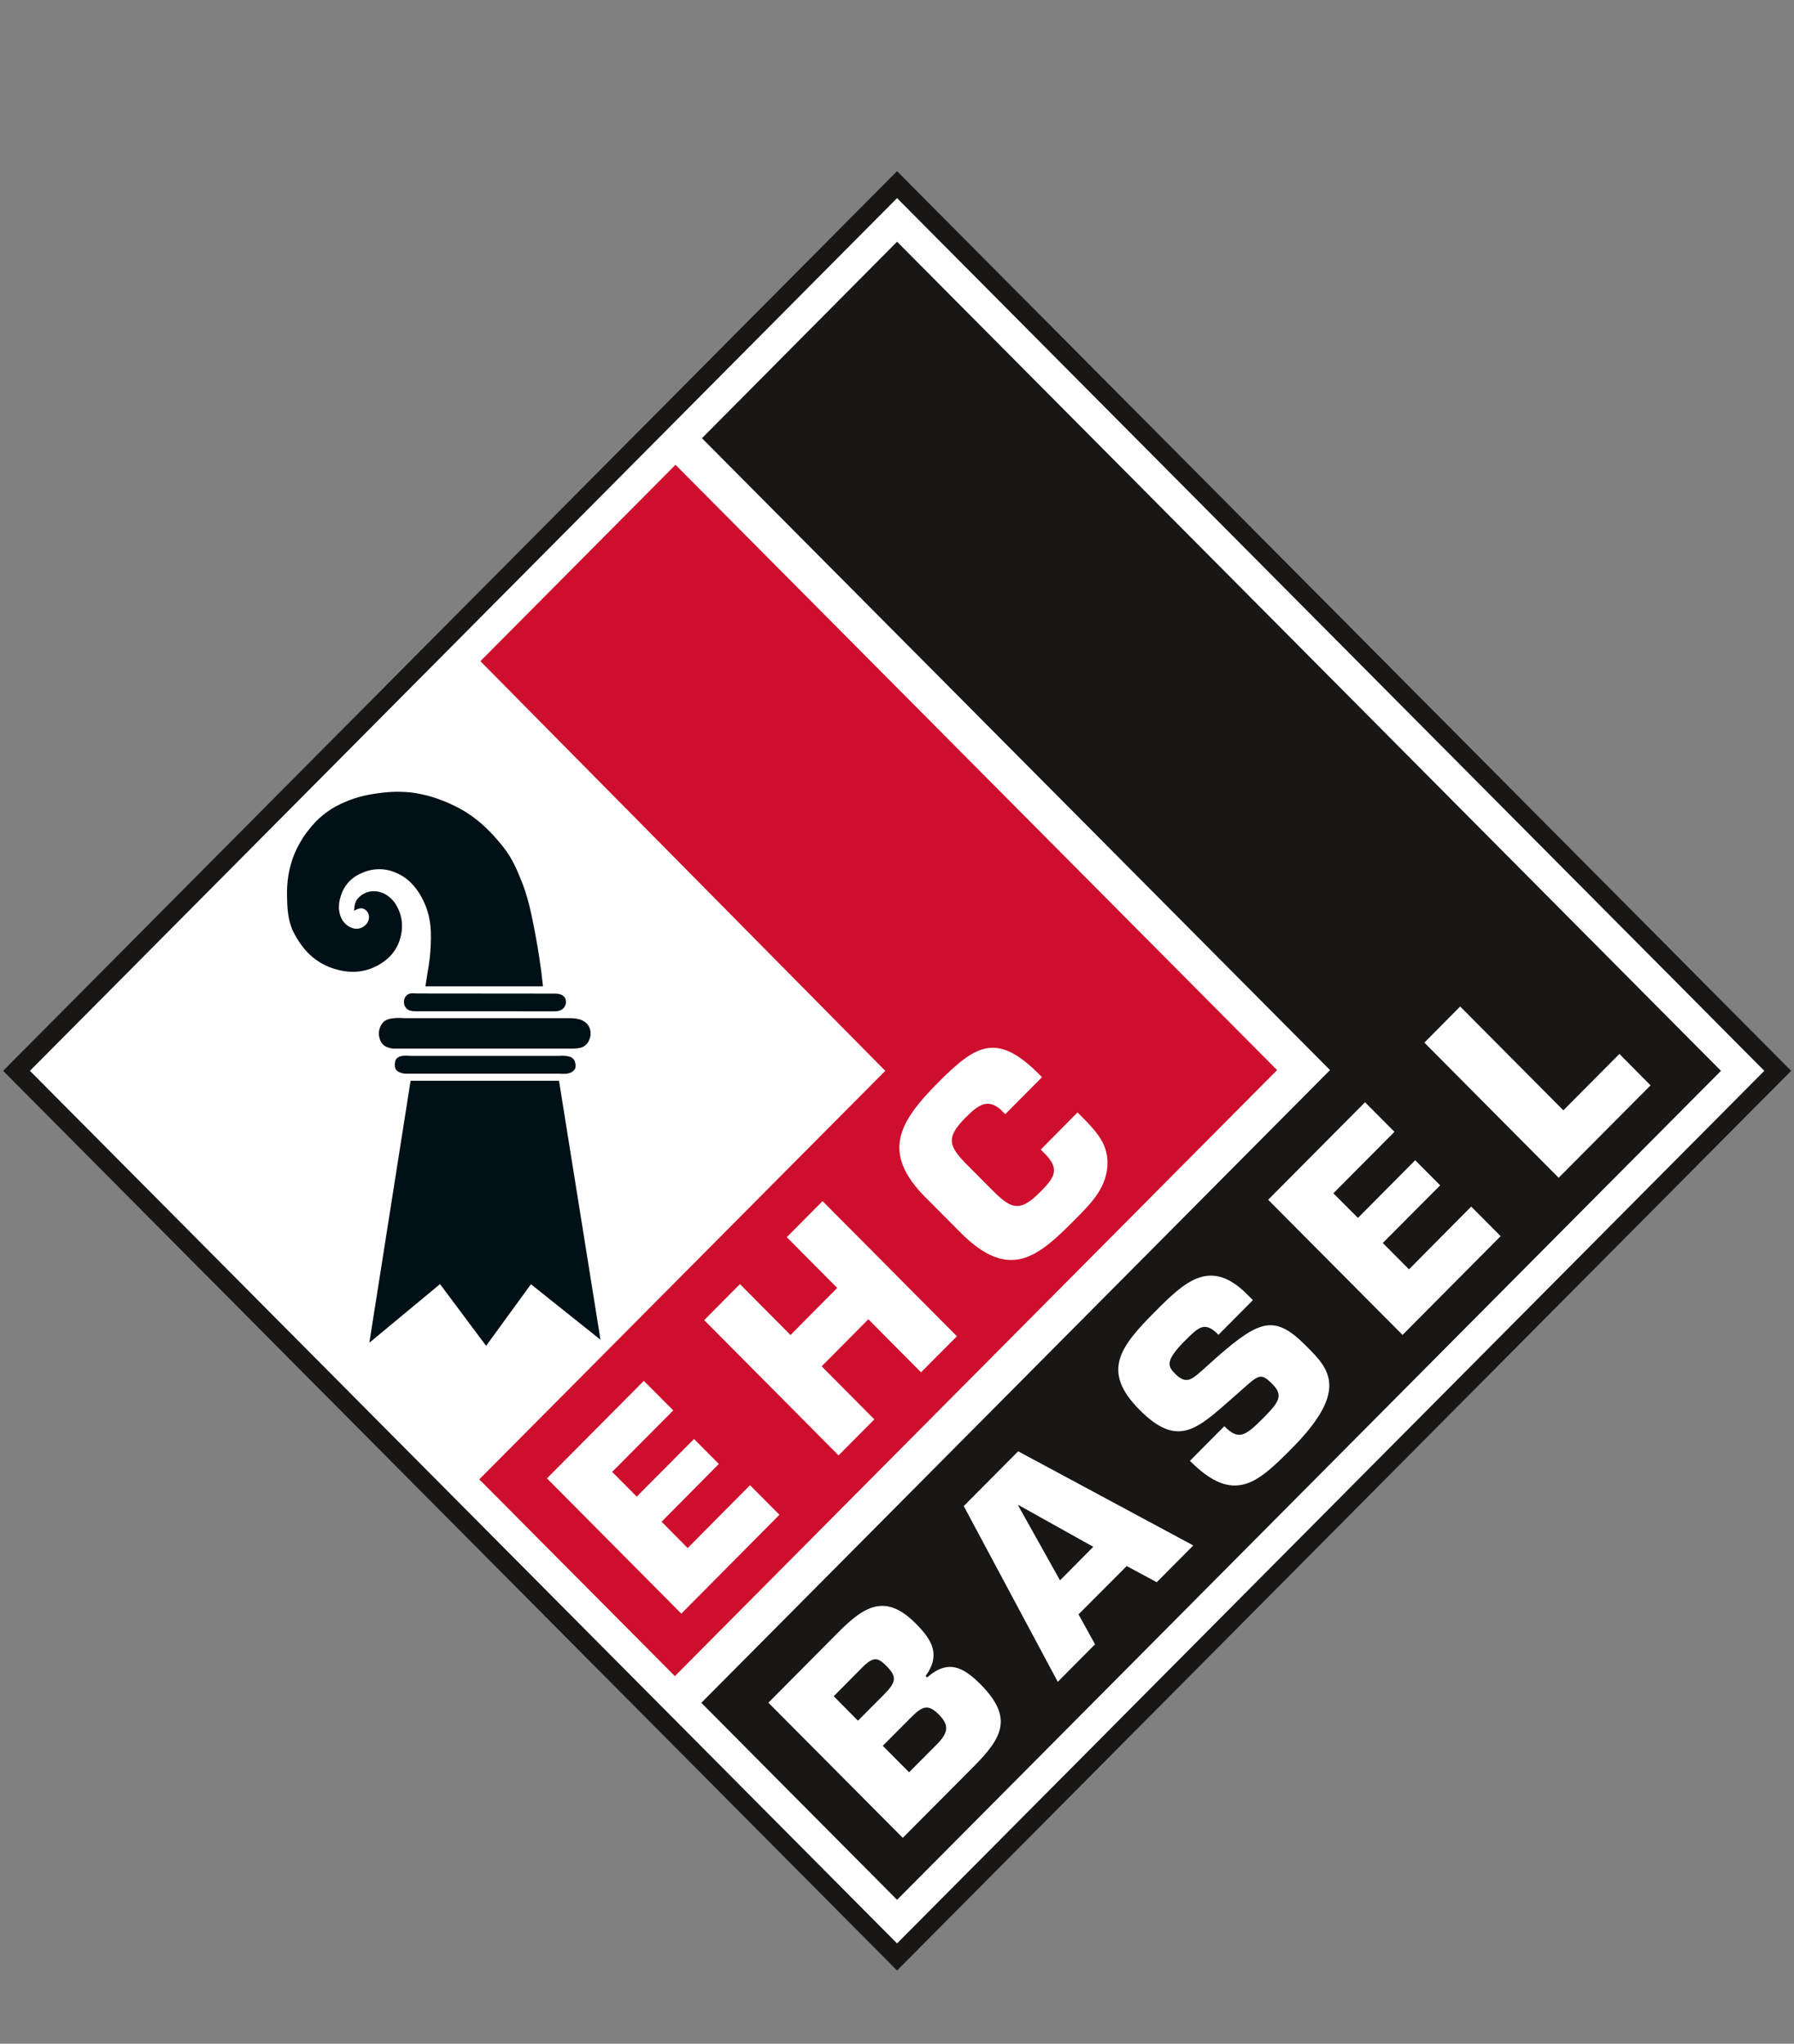 <?xml version="1.0" encoding="utf-8"?>
<!-- Generator: Adobe Illustrator 25.2.2, SVG Export Plug-In . SVG Version: 6.00 Build 0)  -->
<svg version="1.1" id="Ebene_1" xmlns="http://www.w3.org/2000/svg" xmlns:xlink="http://www.w3.org/1999/xlink" x="0px" y="0px"
	 viewBox="0 0 1444.5 1645.4" style="enable-background:new 0 0 1444.5 1645.4;" xml:space="preserve">
<rect x="0" y="0" width="1444.5" height="1645.4" fill="#808080" stroke="none"/>
<style type="text/css">
	.st0{fill:#181716;}
	.st1{fill:#FFFFFF;}
	.st2{fill:#CE0E2D;}
	.st3{clip-path:url(#SVGID_2_);fill:#FFFFFF;}
	.st4{clip-path:url(#SVGID_2_);fill:#001017;}
</style>
<polygon class="st0" points="2.5,862.1 722.3,1586.4 1442.2,862.1 722.3,137.8 "/>
<polygon class="st1" points="1420.6,862.1 722.3,1564.6 24.1,862.1 722.3,159.5 "/>
<polygon class="st0" points="565.2,352.8 1070.9,861.5 564.7,1370.9 722.3,1529.5 1385.7,862.1 722.3,194.6 "/>
<polygon class="st2" points="386.8,532.3 543.9,374.2 1028.3,861.5 543.4,1349.4 385.9,1191 712.8,862.1 "/>
<polygon class="st1" points="512.7,1204.9 558.8,1158.5 578.8,1178.6 532.7,1225.1 553.7,1246.3 603.9,1195.7 627.6,1219.5 
	548.6,1299.1 440.4,1190.2 518.4,1111.7 542.1,1135.5 492.9,1185 "/>
<polygon class="st1" points="770.5,1075.8 741.6,1104.8 699.2,1062.1 661.6,1100 704,1142.7 675.2,1171.7 567,1062.8 595.8,1033.8 
	636.5,1074.8 674.1,1036.9 633.5,996 662.3,967 "/>
<g>
	<defs>
		<rect id="SVGID_1_" x="2.5" y="136.8" width="1442.9" height="1449.6"/>
	</defs>
	<clipPath id="SVGID_2_">
		<use xlink:href="#SVGID_1_"  style="overflow:visible;"/>
	</clipPath>
	<path class="st3" d="M867.6,895.6l3.2,3.2c11.8,11.9,22.4,22.8,20.8,40.9c-1.7,18-13.9,29.9-26.4,42.5
		c-29.4,29.6-52.4,49.8-91.9,10l-28-28.1c-35.8-36-21.8-60.5,9.9-92.4c29.7-29.9,46.6-40.8,79.6-8.7l4.2,4.2L809.4,897l-4.2-4.2
		c-10.7-8.7-18.2-2.6-28,7.2c-16.4,16.6-13,23.2,2.5,38.8l16.9,17c16.1,16.3,23.1,21.8,40.4,4.4c12-12,16.9-18.7,4.2-31.5l-3.2-3.2
		L867.6,895.6z"/>
	<path class="st3" d="M732,1426.8l21.8-21.9c9.4-9.4,11.1-15.5,2.3-24.4c-8.9-9-13.5-7-22.9,2.5l-22.4,22.5L732,1426.8z
		 M690.8,1385.3l20.8-20.9c10.1-10.2,10.8-14.4,2.2-23.1c-6.5-6.5-9.9-8-18.3-0.1l-24.2,24.4L690.8,1385.3z M618.7,1370.8l56.8-57.2
		c21.5-21.6,38.2-30.3,61.9-6.5c13.7,13.8,19.9,25.5,7.9,42.2l1.2,1.2c17-15.1,29.4-8.1,43,5.5c26.5,26.7,17.7,42.8-5.2,65.9
		l-57.4,57.7L618.7,1370.8z"/>
	<path class="st3" d="M820.1,1211.7l-0.3,0.3l33.7,60.3l26.8-27L820.1,1211.7z M868.4,1299.7l13.3,24.1l-30,30.2L776,1212.5
		l43.8-44.1l141,75.8l-29.4,29.6l-24.2-13L868.4,1299.7z"/>
	<path class="st3" d="M980.3,1092.2c34.3-29.9,46.3-33.8,71.1-8.9c17.9,18,36.2,35-11.4,82.9c-27.5,27.7-46.4,45.5-81.9,9.9
		l27.7-27.9c11.2,11.3,16.4,8.4,30.6-5.8c13.6-13.6,17.2-19,8.1-28.1c-9.4-9.4-10.8-7.7-25.2,5.1l-6.8,6c-28.5,25-44,40.8-75,9.6
		c-31-31.2-15.6-50.8,12.7-79.2c23.7-23.8,44.3-43.7,74.1-13.6l4.5,4.5l-27.7,27.9c-11.1-11.2-15.7-6.5-27.3,5.1
		c-15.6,15.7-13.7,20.2-7.6,26.3c8.7,8.7,13.1,4.8,21.3-2.3L980.3,1092.2z"/>
	<polygon class="st3" points="1093.4,980.5 1139.5,934.1 1159.6,954.3 1113.4,1000.7 1134.5,1021.9 1184.6,971.4 1208.3,995.2 
		1129.3,1074.7 1021.1,965.9 1099.1,887.4 1122.8,911.2 1073.6,960.7 	"/>
	<polygon class="st3" points="1258.8,893.9 1303.9,848.5 1329,873.8 1255,948.2 1146.9,839.4 1175.7,810.3 	"/>
	<path class="st4" d="M444.7,814.2l-111.4-0.1c-1.8-0.2-3.6-0.4-5-1.4c-1.9-1.2-3.2-3.7-3-6.2c-0.1-2.3,1.1-4.6,2.8-5.7
		c1.8-1.4,4.5-1.2,7.1-1l110.4,0.1c1.4,0,2.9,0,4.3,0.3c1.7,0.3,3.5,1.1,4.5,2.5c1.5,1.8,1.7,4.8,0.6,7c-0.7,1.6-2,2.9-3.5,3.5
		C449.4,814.3,447,814.2,444.7,814.2 M342.5,794.2c0.6-3.6,1.1-7.3,1.7-10.8c0.7-3.8,1.3-7.5,1.7-11.3c0.5-3.7,0.7-7.5,0.9-11.3
		c0.3-6.9,0.3-13.8-1-20.6c-0.9-5.2-2.6-10.3-4.9-15c-2.2-4.7-5-9.1-8.5-12.9c-3.7-4.1-8.3-7.5-13.5-9.6c-4.6-2.1-9.7-3.1-14.7-2.9
		c-4,0.1-8.1,1-11.8,2.6c-4.5,1.8-8.7,4.3-11.8,7.9c-2.9,3.1-5,7.1-6.3,11.3c-1.1,3.5-1.7,7.3-1.3,10.9c0.3,2.9,1.2,5.8,2.7,8.3
		c1.1,1.8,2.6,3.3,4.3,4.5c2.1,1.5,4.8,2.5,7.3,2.4c1.9,0,3.8-0.6,5.4-1.7c1.7-1.1,3.2-2.8,3.9-4.8c0.8-2.1,0.7-4.6-0.5-6.6
		c-1-1.8-2.9-3.1-4.7-3.3c-2.1-0.3-4.2,0.8-6.3,2c0.2-2.5,0.3-5,1.3-7.2c0.9-2.2,2.7-4,4.6-5.4c2.2-1.6,4.7-2.6,7.3-3
		c2.6-0.4,5.2-0.2,7.7,0.5c3.1,0.8,6,2.5,8.3,4.7c2,1.7,3.6,3.8,4.9,6.1c2.3,3.9,3.8,8.3,4.3,12.9c0.5,4.3,0.1,8.8-1.1,13
		c-1,3.9-2.7,7.7-5.1,11c-2.6,3.8-6.1,6.9-9.9,9.4c-3.3,2.2-6.8,3.9-10.6,5.1c-4.9,1.6-10,2.2-15.1,1.9c-3.8-0.2-7.7-0.9-11.4-2
		c-3.6-1-7.1-2.4-10.4-4.2c-3.7-2-7.2-4.5-10.3-7.4c-3.4-3.1-6.3-6.8-8.9-10.7c-2.9-4.4-5.5-9.1-6.9-14.1c-1.7-5.2-2.2-10.6-2.5-16
		c-0.2-4.5-0.3-9.1-0.1-13.6c0.3-6.1,1.2-12.2,2.9-18.1c1.6-6.1,4.1-12,7.3-17.5c2.7-4.9,6-9.4,9.6-13.6c3.7-4.4,7.9-8.3,12.6-11.6
		c4.4-3.2,9.3-5.8,14.4-7.9c4.8-2.1,9.7-3.7,14.8-4.9c5.2-1.2,10.5-2,15.8-2.6c4.9-0.5,9.7-0.8,14.6-0.6c5.4,0.1,10.8,0.7,16,1.9
		c6.1,1.2,12,3.1,17.8,5.4c6.3,2.5,12.4,5.4,18.1,9c4.6,2.9,9,6.2,13.1,9.8c4.1,3.7,8,7.6,11.6,11.8c3.9,4.4,7.5,8.9,10.6,13.9
		c2.9,4.7,5.2,9.6,7.3,14.7c1.9,4.5,3.7,8.9,5.2,13.5c2.5,7.6,4.3,15.4,5.9,23.2c1.3,6.1,2.4,12.3,3.5,18.5
		c0.7,3.8,1.3,7.6,1.9,11.5c0.5,3.8,1.1,7.5,1.6,11.2c0.5,4.1,0.9,8.2,1.4,12.2H342.5z M460.8,844.2l-144.6,0
		c-2.4-0.4-4.8-1-6.7-2.3c-2-1.4-3.4-3.9-4-6.4c-0.6-2.3-0.6-4.5,0-6.8c0.6-2.4,1.9-4.9,3.9-6.4c1.9-1.6,4.5-2.2,7-2.5
		c3.1-0.4,6.2-0.3,9.2-0.1l133.7,0c2.6,0.1,5.3,0.3,7.8,1.1c2.4,0.8,4.8,2.3,6.3,4.4c2.3,3,2.8,7.6,1.3,11.3
		c-0.9,2.8-2.9,5.2-5.5,6.4C466.7,844.1,463.7,844.1,460.8,844.2 M450.5,864.4l-124.4,0c-1.7-0.2-3.5-0.6-5-1.4
		c-1.2-0.6-2.2-1.5-2.7-2.7c-0.5-1-0.5-2.3-0.5-3.6c0.1-1.6,0.4-3.4,1.5-4.5c0.8-1,2.2-1.6,3.6-1.9c2.6-0.7,5.1-0.4,7.6-0.2l119.6,0
		c2.6-0.2,5.1-0.2,7.7,0.4c1.4,0.3,2.7,0.9,3.6,1.9c0.9,0.8,1.4,2.1,1.7,3.5c0.4,1.6,0.4,3.4-0.3,4.7c-0.6,1.2-1.9,2.2-3.1,2.8
		C456.9,864.8,453.7,864.6,450.5,864.4 M297.4,1081l33.2-210.9l119.5,0l33.4,208.5l-56-44.7l-36.1,49.6l-37.1-49.7L297.4,1081z"/>
</g>
</svg>
